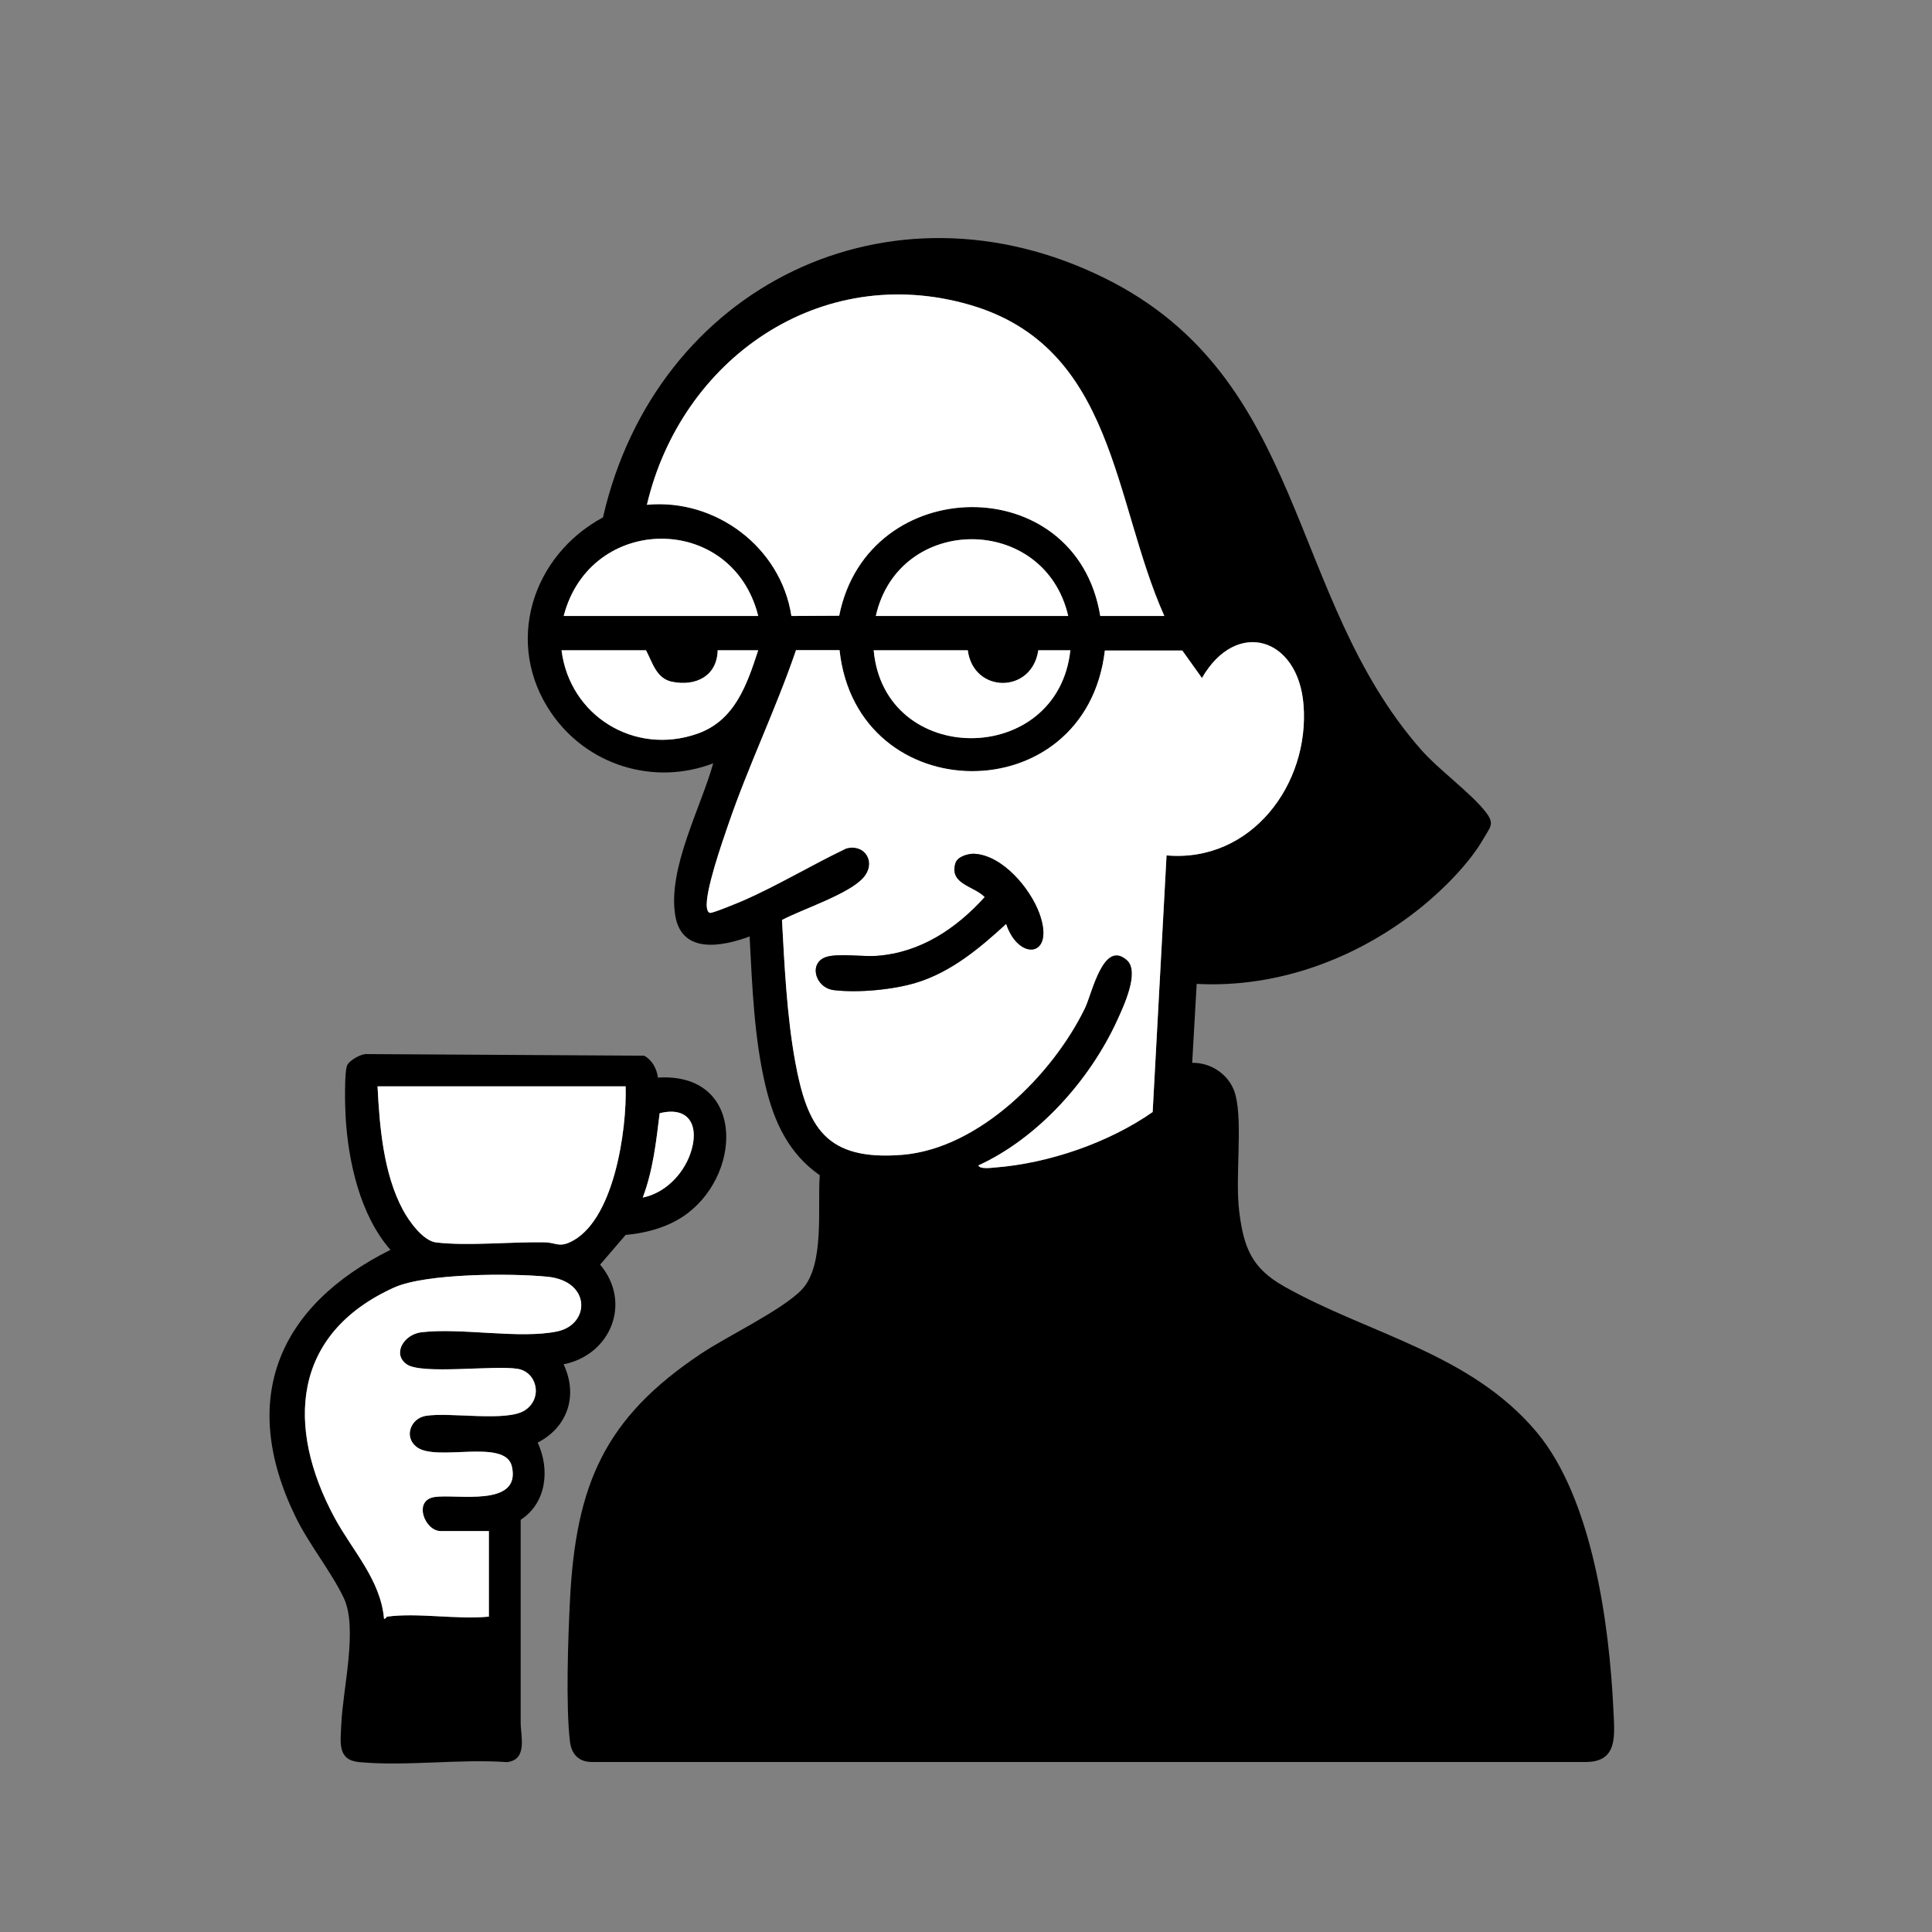 <svg xmlns="http://www.w3.org/2000/svg" xmlns:xlink="http://www.w3.org/1999/xlink" width="500" zoomAndPan="magnify" viewBox="0 0 375 375" height="500" preserveAspectRatio="xMidYMid meet" version="1.2"><rect x="0" y="0" width="375" height="375" fill="#808080" stroke="none"/><defs><clipPath id="720a3838d4"><path d="M 102 46.207 L 313.305 46.207 L 313.305 342.27 L 102 342.27 Z M 102 46.207 "/></clipPath><clipPath id="bdf80ca0e7"><path d="M 52.305 204 L 141 204 L 141 342.27 L 52.305 342.27 Z M 52.305 204 "/></clipPath></defs><g id="59c5d23b5d"><g clip-rule="nonzero" clip-path="url(#720a3838d4)"><path style=" stroke:none;fill-rule:nonzero;fill:#000000;fill-opacity:1;" d="M 232.277 190.973 L 231.402 206.293 C 235.262 206.219 238.883 208.82 239.828 212.605 C 241.238 218.266 239.707 228.461 240.531 235.141 C 241.406 242.18 242.961 246.141 249.227 249.684 C 265.664 258.961 285.309 262.602 298.199 277.898 C 309.102 290.84 312.379 315.316 313.156 331.828 C 313.375 336.758 314.176 342.121 307.574 342 L 114.973 342 C 112.426 342.051 110.918 340.543 110.629 338.043 C 109.801 331.172 110.262 317.891 110.629 310.656 C 111.77 288.098 117.352 275.203 136.148 262.699 C 141.172 259.348 152.004 254.176 155.668 250.266 C 160.137 245.508 158.633 234.34 159.117 228.121 C 153.094 223.898 150.277 217.852 148.602 210.836 C 146.371 201.512 146.004 191.336 145.496 181.77 C 140.227 183.711 132.336 185.289 131.074 177.738 C 129.543 168.633 136.027 156.809 138.43 148.164 C 126.848 152.582 113.906 148.527 106.961 138.332 C 97.832 124.926 103.199 107.883 117.039 100.426 C 127.285 55.578 172.691 33.242 214.551 54.051 C 253.789 73.547 249.711 115.773 275.812 145.492 C 279.332 149.5 285.598 153.969 288.465 157.73 C 290.141 159.941 289.242 160.523 288.004 162.684 C 285.309 167.445 280.23 172.543 275.984 175.992 C 263.746 185.922 248.18 191.82 232.254 190.973 Z M 226.012 119.562 C 216.008 97.199 216.492 67.379 188.254 59.172 C 159.215 50.723 132.238 69.711 125.586 97.977 C 138.965 96.711 151.613 106.277 153.629 119.562 L 162.906 119.512 C 168.395 91.688 208.941 91.078 213.582 119.562 L 226.035 119.562 Z M 147.172 119.562 C 142.145 99.457 114.562 99.676 109.414 119.562 Z M 207.34 119.562 C 202.75 99.699 174.438 99.699 169.996 119.562 Z M 226.426 166.035 C 242.84 167.469 254.227 152.242 253.012 136.777 C 251.969 123.664 239.973 119.996 233.297 131.605 L 229.484 126.285 L 214.453 126.285 C 210.762 157.707 166.328 157.293 162.953 126.215 L 154.504 126.215 C 150.594 137.625 145.277 148.602 141.367 160.039 C 140.227 163.363 136.754 173.223 137.215 176.234 C 137.266 176.621 137.434 177.133 137.824 177.203 C 138.309 177.301 143.215 175.262 144.137 174.875 C 150.934 171.91 157.562 167.906 164.266 164.699 C 167.957 163.727 170.215 167.492 167.52 170.453 C 164.629 173.637 155.789 176.477 151.785 178.59 C 152.27 187.523 152.754 197.188 154.332 206.004 C 156.664 218.848 160.938 225.328 175.168 224.164 C 190.074 222.949 204.379 208.527 210.594 195.684 C 211.953 192.891 214.113 182.254 218.75 186.383 C 221.301 188.664 218.047 195.488 216.809 198.16 C 211.492 209.691 201.488 220.934 189.906 226.227 C 190.195 226.98 192.359 226.691 193.016 226.641 C 203.504 225.84 215.133 221.859 223.73 215.859 L 226.426 166.059 Z M 139.281 126.215 C 139.184 131.191 135.078 133.281 130.441 132.332 C 127.355 131.703 126.629 128.57 125.367 126.215 L 108.977 126.215 C 110.555 138.938 123.133 146.707 135.348 142.41 C 142.656 139.836 144.961 132.891 147.148 126.215 L 139.254 126.215 Z M 187.844 126.215 L 169.582 126.215 C 171.672 148.988 205.324 148.941 207.754 126.215 L 201.535 126.215 C 200.297 134.711 188.934 134.641 187.844 126.215 Z M 187.844 126.215 "/></g><g clip-rule="nonzero" clip-path="url(#bdf80ca0e7)"><path style=" stroke:none;fill-rule:nonzero;fill:#000000;fill-opacity:1;" d="M 127.699 209.16 C 144.258 208.141 144.207 227.102 133.672 235.332 C 130.199 238.055 125.805 239.293 121.434 239.703 L 116.48 245.461 C 122.672 252.77 118.617 262.965 109.391 264.812 C 112.23 270.809 110.238 276.977 104.363 280.012 C 106.766 285.184 106.109 291.715 101.062 294.992 L 101.062 334.352 C 101.062 336.977 102.469 341.59 98.391 342.027 C 89.164 341.371 78.82 342.875 69.738 342.027 C 65.441 341.637 66.098 338.215 66.242 334.742 C 66.508 327.969 69.52 316.02 66.727 310.168 C 64.25 304.973 59.93 299.727 57.305 294.289 C 46.305 271.586 53.93 253.496 75.785 242.594 C 69.934 235.918 67.602 225.574 67.09 216.855 C 66.969 214.984 66.801 208.066 67.383 206.777 C 67.82 205.809 69.934 204.641 71 204.594 L 125.051 204.91 C 126.582 205.785 127.453 207.387 127.699 209.109 Z M 121.434 210.859 L 73.281 210.859 C 73.672 218.676 74.426 227.781 78.188 234.801 C 79.352 236.961 82.121 240.871 84.672 241.16 C 90.91 241.891 99.289 240.992 105.867 241.137 C 107.664 241.188 108.441 242.059 110.457 241.188 C 119.199 237.398 121.699 219.211 121.434 210.859 Z M 124.758 232.445 C 129.008 231.594 132.527 228.051 133.961 224.02 C 135.781 218.918 134.082 214.598 128.039 216.078 C 127.383 221.613 126.75 227.199 124.758 232.445 Z M 75.152 313.785 C 81.102 312.984 88.727 314.395 94.867 313.785 L 94.867 297.18 L 85.52 297.18 C 82.414 297.18 80.008 291.23 84.309 290.574 C 88.605 289.918 101.184 292.688 99.336 284.625 C 98.074 279.062 84.523 283.895 80.762 280.789 C 78.309 278.75 79.816 275.254 82.633 274.816 C 87.414 274.062 98.27 276.125 101.887 273.723 C 105.504 271.32 104.219 266.27 100.43 265.684 C 95.891 264.957 81.902 266.852 78.965 264.836 C 76.027 262.82 78.359 259.008 81.758 258.594 C 89.527 257.648 100.816 259.957 108.152 258.426 C 114.535 257.09 114.754 248.688 106.258 247.816 C 99.266 247.109 82.582 247.133 76.441 249.926 C 56.578 258.934 55.461 277.023 64.906 294.555 C 68.379 300.965 73.867 306.625 74.52 314.199 C 74.836 314.273 75.008 313.812 75.129 313.785 Z M 75.152 313.785 "/></g><path style=" stroke:none;fill-rule:nonzero;fill:#ffffff;fill-opacity:1;" d="M 226.426 166.035 L 223.73 215.836 C 215.133 221.832 203.504 225.816 193.016 226.617 C 192.359 226.664 190.195 226.98 189.906 226.203 C 201.488 220.887 211.516 209.668 216.809 198.137 C 218.023 195.465 221.301 188.641 218.754 186.359 C 214.137 182.23 211.953 192.867 210.594 195.66 C 204.352 208.504 190.074 222.902 175.168 224.141 C 160.258 225.379 156.664 218.824 154.332 205.977 C 152.73 197.164 152.27 187.5 151.785 178.562 C 155.789 176.453 164.629 173.609 167.52 170.43 C 170.215 167.469 167.957 163.703 164.266 164.676 C 157.562 167.855 150.934 171.887 144.137 174.848 C 143.215 175.238 138.309 177.277 137.824 177.18 C 137.41 177.109 137.266 176.598 137.215 176.211 C 136.754 173.199 140.227 163.34 141.367 160.012 C 145.277 148.578 150.617 137.625 154.504 126.191 L 162.953 126.191 C 166.328 157.293 210.762 157.707 214.453 126.262 L 229.484 126.262 C 229.484 126.262 233.297 131.605 233.297 131.605 C 239.973 120.023 251.969 123.688 253.012 136.777 C 254.25 152.242 242.84 167.469 226.426 166.035 Z M 195.297 179.316 C 197.676 186.578 204.91 185.898 201.73 177.254 C 199.957 172.445 194.664 166.059 189.176 165.719 C 187.965 165.648 185.828 166.254 185.438 167.566 C 184.223 171.645 189.082 171.961 191.145 174.121 C 185.582 180.238 178.688 184.879 170.191 185.531 C 167.445 185.727 162.758 185 160.43 185.727 C 156.883 186.797 158.145 191.75 161.887 192.188 C 166.57 192.746 173.348 192.113 177.887 190.73 C 184.66 188.664 190.223 184.004 195.297 179.316 Z M 195.297 179.316 "/><path style=" stroke:none;fill-rule:nonzero;fill:#ffffff;fill-opacity:1;" d="M 226.012 119.562 L 213.555 119.562 C 208.918 91.078 168.395 91.688 162.879 119.512 L 153.605 119.562 C 151.59 106.277 138.941 96.711 125.559 97.977 C 132.215 69.711 159.164 50.746 188.23 59.172 C 216.469 67.379 215.984 97.172 225.988 119.562 Z M 226.012 119.562 "/><path style=" stroke:none;fill-rule:nonzero;fill:#ffffff;fill-opacity:1;" d="M 187.844 126.215 C 188.934 134.641 200.297 134.711 201.535 126.215 L 207.754 126.215 C 205.301 148.941 171.645 148.988 169.582 126.215 Z M 187.844 126.215 "/><path style=" stroke:none;fill-rule:nonzero;fill:#ffffff;fill-opacity:1;" d="M 139.281 126.215 L 147.172 126.215 C 144.984 132.891 142.656 139.859 135.371 142.41 C 123.156 146.707 110.602 138.938 109 126.215 L 125.391 126.215 C 126.652 128.57 127.383 131.727 130.465 132.332 C 135.078 133.281 139.207 131.191 139.305 126.215 Z M 139.281 126.215 "/><path style=" stroke:none;fill-rule:nonzero;fill:#ffffff;fill-opacity:1;" d="M 147.172 119.562 L 109.414 119.562 C 114.562 99.676 142.145 99.457 147.172 119.562 Z M 147.172 119.562 "/><path style=" stroke:none;fill-rule:nonzero;fill:#ffffff;fill-opacity:1;" d="M 207.34 119.562 L 169.996 119.562 C 174.465 99.699 202.75 99.699 207.34 119.562 Z M 207.34 119.562 "/><path style=" stroke:none;fill-rule:nonzero;fill:#ffffff;fill-opacity:1;" d="M 75.152 313.785 C 75.008 313.785 74.859 314.273 74.547 314.199 C 73.891 306.625 68.379 300.965 64.93 294.555 C 55.484 277.023 56.602 258.934 76.465 249.926 C 82.605 247.133 99.289 247.109 106.281 247.812 C 114.781 248.664 114.562 257.066 108.176 258.426 C 100.867 259.953 89.574 257.672 81.781 258.594 C 78.359 259.008 76.074 262.844 78.988 264.836 C 81.902 266.828 95.914 264.957 100.453 265.684 C 104.242 266.293 105.383 271.414 101.91 273.723 C 98.438 276.027 87.438 274.039 82.656 274.816 C 79.84 275.254 78.309 278.75 80.785 280.789 C 84.523 283.895 98.074 279.062 99.359 284.625 C 101.207 292.688 88.508 289.918 84.332 290.574 C 80.156 291.23 82.438 297.18 85.547 297.18 L 94.895 297.18 L 94.895 313.785 C 88.75 314.395 81.125 312.984 75.176 313.785 Z M 75.152 313.785 "/><path style=" stroke:none;fill-rule:nonzero;fill:#ffffff;fill-opacity:1;" d="M 121.434 210.859 C 121.699 219.211 119.199 237.398 110.457 241.188 C 108.441 242.059 107.691 241.188 105.867 241.137 C 99.312 240.992 90.91 241.891 84.672 241.16 C 82.098 240.871 79.328 236.961 78.188 234.801 C 74.426 227.781 73.672 218.676 73.281 210.859 Z M 121.434 210.859 "/><path style=" stroke:none;fill-rule:nonzero;fill:#ffffff;fill-opacity:1;" d="M 124.758 232.445 C 126.75 227.199 127.355 221.613 128.039 216.078 C 134.082 214.574 135.809 218.918 133.961 224.02 C 132.504 228.051 129.008 231.594 124.758 232.445 Z M 124.758 232.445 "/><path style=" stroke:none;fill-rule:nonzero;fill:#000000;fill-opacity:1;" d="M 195.297 179.316 C 190.195 184.004 184.637 188.664 177.887 190.73 C 173.371 192.113 166.57 192.746 161.887 192.188 C 158.145 191.75 156.883 186.797 160.43 185.727 C 162.785 185.023 167.445 185.727 170.191 185.531 C 178.688 184.902 185.582 180.266 191.145 174.121 C 189.082 171.961 184.223 171.645 185.438 167.566 C 185.828 166.23 187.965 165.648 189.176 165.719 C 194.641 166.059 199.957 172.445 201.73 177.254 C 204.91 185.922 197.676 186.602 195.297 179.316 Z M 195.297 179.316 "/></g></svg>